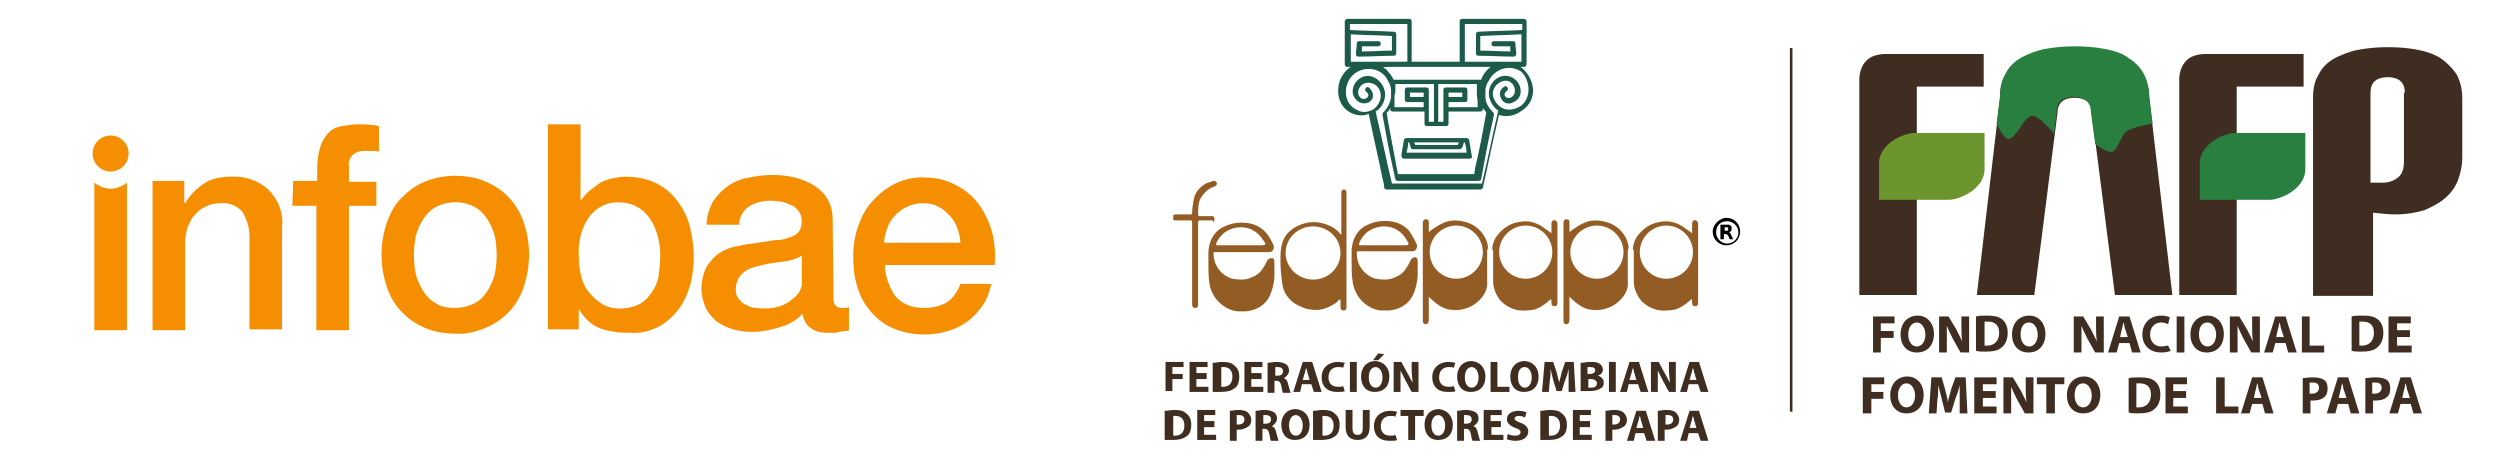 <?xml version="1.0" encoding="utf-8"?>
<!-- Generator: Adobe Illustrator 27.0.0, SVG Export Plug-In . SVG Version: 6.00 Build 0)  -->
<svg version="1.1" id="Layer_1" xmlns="http://www.w3.org/2000/svg" xmlns:xlink="http://www.w3.org/1999/xlink" x="0px" y="0px"
	 viewBox="0 0 291.5 53.6" style="enable-background:new 0 0 291.5 53.6;" xml:space="preserve">
<style type="text/css">
	.st0{fill:#F68E01;}
	.st1{fill:#3E2D20;}
	.st2{fill:#297F40;}
	.st3{fill:#6D952E;}
	.st4{fill:#221E20;}
	.st5{fill:#935C24;}
	.st6{fill:#1C5A4A;}
	.st7{fill:#3F2D20;}
</style>
<g id="logo_infobae_naranja" transform="translate(-4.9 -1.8)">
	<path id="Path_2" class="st0" d="M17.8,23.8c-0.7,0-1.4-0.3-1.9-0.7v17.2h3.8V23.1C19.2,23.5,18.5,23.8,17.8,23.8z"/>
	<ellipse id="Ellipse_4" class="st0" cx="17.8" cy="19.7" rx="2.1" ry="2.1"/>
	<g id="Group_3" transform="translate(11.987 1.8)">
		<path id="Path_3" class="st0" d="M10.8,21.1h3.6v2.5l0.1,0.1c0.5-0.9,1.3-1.7,2.2-2.3c0.9-0.6,2-0.8,3.1-0.8
			c1.6-0.1,3.2,0.4,4.4,1.5c1.2,1.2,1.8,2.8,1.6,4.4v11.9h-3.8V27.6c0-1.1-0.3-2.1-0.9-3c-0.7-0.7-1.6-1-2.5-0.9
			c-0.6,0-1.2,0.1-1.7,0.4c-0.5,0.2-0.9,0.5-1.3,1c-0.4,0.4-0.6,0.9-0.8,1.4c-0.2,0.6-0.3,1.2-0.3,1.8v10.2h-3.8V21.1z"/>
		<path id="Path_4" class="st0" d="M27.1,21.1h2.8v-1.4c0-0.9,0.1-1.8,0.4-2.7c0.2-0.6,0.6-1.2,1-1.6c0.4-0.4,0.9-0.6,1.5-0.7
			c0.6-0.1,1.2-0.2,1.7-0.2c0.9,0,1.8,0,2.6,0.2v3c-0.3-0.1-0.5-0.1-0.8-0.1c-0.2,0-0.5,0-0.9,0c-0.5,0-0.9,0.1-1.3,0.4
			c-0.4,0.4-0.6,0.9-0.5,1.4v1.8h3.2V24h-3.2v14.5h-3.8V24h-2.8L27.1,21.1z"/>
		<path id="Path_5" class="st0" d="M46,38.9c-1.2,0-2.5-0.2-3.6-0.7c-2.1-0.9-3.7-2.6-4.4-4.8c-0.4-1.2-0.6-2.4-0.6-3.7
			c0-1.2,0.2-2.5,0.6-3.7c0.4-1.1,0.9-2.1,1.7-2.9c0.8-0.8,1.7-1.5,2.7-1.9c1.2-0.5,2.4-0.7,3.6-0.7c1.2,0,2.5,0.2,3.6,0.7
			c2.1,0.9,3.7,2.6,4.4,4.8c0.4,1.2,0.6,2.4,0.6,3.7c0,1.2-0.2,2.5-0.6,3.7c-0.7,2.2-2.3,3.9-4.4,4.8C48.4,38.7,47.2,39,46,38.9z
			 M46,35.9c0.8,0,1.5-0.2,2.2-0.5c0.6-0.3,1.1-0.8,1.5-1.4c0.4-0.6,0.7-1.3,0.9-2c0.3-1.5,0.3-3,0-4.5c-0.2-0.7-0.5-1.4-0.9-2
			c-0.4-0.6-0.9-1.1-1.5-1.4c-1.4-0.7-3-0.7-4.4,0c-0.6,0.3-1.1,0.8-1.5,1.4c-0.4,0.6-0.7,1.3-0.9,2c-0.3,1.5-0.3,3,0,4.5
			c0.2,0.7,0.5,1.4,0.9,2c0.4,0.6,0.9,1.1,1.5,1.4C44.4,35.8,45.2,35.9,46,35.9z"/>
		<path id="Path_6" class="st0" d="M56.8,14.5h3.8v8.8h0.1c0.3-0.4,0.6-0.8,1-1.1c0.4-0.3,0.8-0.6,1.2-0.9c0.4-0.2,0.9-0.4,1.4-0.5
			c0.5-0.1,1-0.2,1.5-0.2c1.2,0,2.4,0.2,3.5,0.7c1,0.5,1.8,1.1,2.5,2c0.7,0.9,1.2,1.9,1.5,2.9c0.3,1.2,0.5,2.4,0.5,3.6
			c0,1.1-0.1,2.3-0.4,3.4c-0.3,1-0.7,2-1.4,2.9c-0.6,0.8-1.4,1.5-2.3,2c-1,0.5-2.1,0.8-3.3,0.7c-0.6,0-1.2,0-1.8-0.1
			c-0.6-0.1-1.1-0.2-1.7-0.4c-0.5-0.2-1-0.5-1.4-0.9C61,37,60.7,36.5,60.4,36h0v2.4h-3.6L56.8,14.5z M69.9,29.8
			c0-0.8-0.1-1.5-0.3-2.3c-0.2-0.7-0.5-1.4-0.9-2c-0.8-1.2-2.1-1.9-3.5-1.9c-1.4-0.1-2.7,0.5-3.6,1.7c-0.9,1.3-1.3,2.9-1.2,4.5
			c0,0.8,0.1,1.7,0.3,2.5c0.2,0.7,0.5,1.4,1,1.9c0.4,0.5,0.9,0.9,1.5,1.3c1.3,0.7,2.9,0.6,4.2,0c0.6-0.3,1.1-0.8,1.5-1.4
			c0.4-0.6,0.7-1.2,0.8-1.9C69.8,31.4,69.9,30.6,69.9,29.8z"/>
		<path id="Path_7" class="st0" d="M90.1,34.6c0,0.3,0,0.7,0.2,1c0.2,0.2,0.4,0.3,0.7,0.3h0.4c0.2,0,0.4,0,0.5-0.1v2.7
			c-0.2,0.1-0.3,0.1-0.5,0.1l-0.7,0.1c-0.2,0.1-0.4,0.1-0.7,0.1c-0.2,0-0.4,0-0.6,0c-0.7,0-1.3-0.1-1.9-0.5c-0.6-0.4-0.9-1-1-1.7
			c-0.8,0.8-1.7,1.3-2.8,1.6c-1,0.3-2.1,0.5-3.1,0.5c-0.8,0-1.5-0.1-2.2-0.3c-0.7-0.2-1.3-0.5-1.9-0.9c-0.5-0.4-1-1-1.3-1.6
			c-0.3-0.7-0.5-1.5-0.5-2.2c0-0.9,0.2-1.8,0.6-2.6c0.4-0.6,0.9-1.2,1.5-1.6c0.6-0.4,1.4-0.7,2.1-0.8c0.8-0.2,1.6-0.3,2.4-0.4
			c0.7-0.1,1.3-0.2,2-0.3c0.6,0,1.1-0.1,1.6-0.3c0.4-0.1,0.8-0.3,1.1-0.6c0.3-0.4,0.4-0.8,0.4-1.3c0-0.4-0.1-0.9-0.4-1.2
			c-0.2-0.3-0.5-0.6-0.9-0.7c-0.4-0.2-0.7-0.3-1.1-0.4c-0.4,0-0.8-0.1-1.2-0.1c-0.9,0-1.8,0.2-2.6,0.7c-0.7,0.5-1.1,1.3-1.1,2.1
			h-3.8c0-1,0.3-1.9,0.8-2.8c0.5-0.7,1.1-1.3,1.8-1.8c0.8-0.5,1.6-0.8,2.4-0.9c0.9-0.2,1.8-0.3,2.8-0.3c0.8,0,1.7,0.1,2.5,0.3
			c0.8,0.2,1.5,0.5,2.2,0.9c0.6,0.4,1.2,0.9,1.6,1.6c0.4,0.7,0.6,1.5,0.6,2.3L90.1,34.6L90.1,34.6z M86.4,29.8
			c-0.6,0.4-1.4,0.6-2.1,0.7c-0.8,0.1-1.7,0.2-2.5,0.4c-0.4,0.1-0.8,0.2-1.1,0.3c-0.4,0.1-0.7,0.3-1,0.5c-0.3,0.2-0.5,0.5-0.7,0.8
			c-0.2,0.4-0.3,0.8-0.3,1.3c0,0.4,0.1,0.8,0.4,1.1c0.2,0.3,0.5,0.5,0.9,0.7c0.4,0.2,0.7,0.3,1.1,0.3c0.8,0.1,1.6,0.1,2.4-0.1
			c0.5-0.1,0.9-0.3,1.4-0.6c0.4-0.3,0.8-0.6,1.1-1c0.3-0.4,0.5-1,0.4-1.5L86.4,29.8L86.4,29.8z"/>
		<path id="Path_8" class="st0" d="M96.1,30.8c0,0.7,0.1,1.3,0.3,1.9c0.2,0.6,0.5,1.2,0.8,1.7c0.4,0.5,0.9,0.9,1.4,1.1
			c0.6,0.3,1.3,0.4,2.1,0.4c0.9,0,1.9-0.2,2.7-0.7c0.7-0.5,1.2-1.3,1.5-2.1h3.6c-0.2,0.9-0.5,1.8-1,2.5c-0.5,0.7-1.1,1.4-1.8,1.9
			c-0.7,0.5-1.5,0.9-2.3,1.1c-0.9,0.3-1.8,0.4-2.7,0.4c-1.2,0-2.4-0.2-3.6-0.7c-1-0.4-1.9-1.1-2.6-1.9c-0.7-0.8-1.3-1.8-1.6-2.9
			c-0.4-1.2-0.5-2.4-0.5-3.7c0-1.2,0.2-2.4,0.6-3.5c0.4-1.1,0.9-2.1,1.7-2.9c0.7-0.8,1.6-1.5,2.6-2c1.1-0.5,2.3-0.8,3.5-0.7
			c1.3,0,2.5,0.3,3.6,0.9c1,0.5,2,1.3,2.7,2.3c0.7,1,1.2,2.1,1.5,3.2c0.3,1.2,0.4,2.5,0.3,3.8H96.1L96.1,30.8z M104.9,28.3
			c0-0.6-0.2-1.2-0.4-1.8c-0.2-0.5-0.5-1-0.9-1.4c-0.4-0.4-0.8-0.8-1.3-1c-0.5-0.3-1.1-0.4-1.8-0.4c-0.6,0-1.2,0.1-1.8,0.4
			c-0.5,0.2-1,0.6-1.4,1c-0.4,0.4-0.7,0.9-0.9,1.4c-0.2,0.6-0.4,1.2-0.4,1.8L104.9,28.3L104.9,28.3z"/>
	</g>
</g>
<g>
	<g>
		<g>
			<path class="st1" d="M246.6,34.4l-2.7-21.2c0-1.2-0.7-1.8-2-1.8c-1.3,0-2,0.6-2,1.8l-2.7,21.2h-6.7l2.7-23c0-1.1,0.2-2,0.7-2.8
				c0.4-0.8,1.1-1.4,1.8-1.8c0.8-0.4,1.7-0.8,2.8-1c1.1-0.2,2.2-0.3,3.5-0.3c1.2,0,2.3,0.1,3.4,0.3c1.1,0.2,2,0.5,2.7,1
				c0.8,0.5,1.4,1.1,1.8,1.8c0.4,0.7,0.7,1.7,0.7,2.8l2.7,23H246.6z"/>
			<path class="st2" d="M246.3,17.7c-0.5,0.2-2-0.9-2-0.9l-0.5-3.7c0-1.2-0.7-1.8-2-1.8c-1.3,0-2,0.6-2,1.8l-0.3,2.5
				c0,0-1.7-2.1-2.5-2.1c-1,0-1.8,2.6-2.8,2.7c-0.6,0-1.4-1.8-1.4-1.8l0.4-3.1c0-1.1,0.2-2,0.7-2.8c0.4-0.8,1.1-1.4,1.8-1.8
				c0.8-0.4,1.7-0.8,2.8-1c1.1-0.2,2.2-0.3,3.5-0.3c1.2,0,2.3,0.1,3.4,0.3c1.1,0.2,2,0.5,2.7,1c0.8,0.5,1.4,1.1,1.8,1.8
				c0.4,0.7,0.7,1.7,0.7,2.8l0.4,3.1c0,0-2.3,0.4-3,0.9C247.3,15.7,247,17.4,246.3,17.7"/>
			<path class="st1" d="M254.1,34.4V9.4c0,0-0.1-1.4,0.8-2.3c0.8-0.9,2.4-0.8,2.4-0.8h11.3v3.8h-7.8v7.4h7.5v3.7h-7.5v13.2H254.1z"
				/>
			<path class="st1" d="M216.8,34.4V9.4c0,0-0.1-1.4,0.8-2.3c0.8-0.9,2.4-0.8,2.4-0.8h11.3v3.8h-7.8v7.4h7.5v3.7h-7.5v13.2H216.8z"
				/>
			<path class="st1" d="M269.7,34.4v-23c0-1.1,0.2-2,0.7-2.8c0.4-0.8,1.1-1.4,1.8-1.8c0.8-0.4,1.7-0.8,2.8-1
				c1.1-0.2,2.2-0.3,3.5-0.3c1.2,0,2.3,0.1,3.4,0.3c1,0.2,1.9,0.5,2.7,1c0.7,0.5,1.3,1.1,1.8,1.8c0.4,0.7,0.7,1.7,0.7,2.8v7
				c0,0.9-0.2,1.8-0.5,2.6c-0.3,0.8-0.8,1.5-1.5,2.1c-0.7,0.6-1.5,1-2.4,1.4c-1,0.3-2.1,0.5-3.4,0.5c-0.8,0-1.7-0.1-2.6-0.2v9.7
				H269.7z M280.4,10.8c0-1.2-0.7-1.8-2-1.8c-1.3,0-2,0.6-2,1.8v10.5h1.4c0.7,0,1.3-0.2,1.8-0.6c0.5-0.4,0.7-1,0.7-1.9V10.8z"/>
			<path class="st2" d="M260.7,15.5c0.5,0,1.8,0,1.8,0h6.3v3c0,0,0,0.8,0,1.1c0.1,2.4-2.9,3.7-4.2,3.7c-0.9,0-2.1,0-2.1,0h-6v-3.5
				c0,0,0-0.9,0-1.1C256.9,16.5,259.5,15.5,260.7,15.5"/>
			<path class="st3" d="M223.3,15.5c0.5,0,1.8,0,1.8,0h6.3v3c0,0,0,0.8,0,1.1c0.1,2.4-2.9,3.7-4.2,3.7c-0.9,0-2.1,0-2.1,0h-6v-3.5
				c0,0,0-0.9,0-1.1C219.5,16.5,222.1,15.5,223.3,15.5"/>
			<polygon class="st1" points="218.4,36.9 220.9,36.9 220.9,37.7 219.3,37.7 219.3,38.6 220.8,38.6 220.8,39.4 219.3,39.4 
				219.3,41.1 218.4,41.1 			"/>
			<path class="st1" d="M225.5,38.9c0,1.4-0.8,2.2-2,2.2c-1.2,0-1.9-0.9-1.9-2.1c0-1.3,0.8-2.2,2-2.2
				C224.8,36.8,225.5,37.8,225.5,38.9 M222.5,39c0,0.8,0.4,1.4,1,1.4c0.6,0,1-0.6,1-1.4c0-0.7-0.4-1.4-1-1.4
				C222.9,37.6,222.5,38.2,222.5,39"/>
			<path class="st1" d="M226.1,41.1v-4.2h1.1l0.9,1.5c0.2,0.4,0.5,1,0.7,1.4h0c-0.1-0.6-0.1-1.1-0.1-1.7v-1.2h0.9v4.2h-1l-0.9-1.6
				c-0.2-0.4-0.5-1-0.7-1.5l0,0c0,0.6,0,1.1,0,1.8v1.3H226.1z"/>
			<path class="st1" d="M230.4,36.9c0.3-0.1,0.8-0.1,1.3-0.1c0.8,0,1.3,0.1,1.7,0.4c0.4,0.3,0.7,0.8,0.7,1.6c0,0.8-0.3,1.4-0.7,1.7
				c-0.4,0.4-1.1,0.5-1.9,0.5c-0.5,0-0.8,0-1.1-0.1V36.9z M231.4,40.3c0.1,0,0.2,0,0.3,0c0.8,0,1.4-0.5,1.4-1.5
				c0-0.9-0.5-1.3-1.3-1.3c-0.2,0-0.3,0-0.4,0V40.3z"/>
			<path class="st1" d="M238.5,38.9c0,1.4-0.8,2.2-2,2.2c-1.2,0-1.9-0.9-1.9-2.1c0-1.3,0.8-2.2,2-2.2
				C237.8,36.8,238.5,37.8,238.5,38.9 M235.6,39c0,0.8,0.4,1.4,1,1.4c0.6,0,1-0.6,1-1.4c0-0.7-0.4-1.4-1-1.4
				C235.9,37.6,235.6,38.2,235.6,39"/>
			<path class="st1" d="M241.8,41.1v-4.2h1.1l0.9,1.5c0.2,0.4,0.5,1,0.7,1.4h0c-0.1-0.6-0.1-1.1-0.1-1.7v-1.2h0.9v4.2h-1l-0.9-1.6
				c-0.2-0.4-0.5-1-0.7-1.5l0,0c0,0.6,0,1.1,0,1.8v1.3H241.8z"/>
			<path class="st1" d="M247.1,40l-0.3,1.1h-1l1.3-4.2h1.2l1.3,4.2h-1l-0.3-1.1H247.1z M248.1,39.3l-0.3-0.9
				c-0.1-0.2-0.1-0.6-0.2-0.8h0c-0.1,0.2-0.1,0.6-0.2,0.8l-0.2,0.9H248.1z"/>
			<path class="st1" d="M253.1,40.9c-0.2,0.1-0.6,0.2-1.1,0.2c-1.4,0-2.2-0.9-2.2-2.1c0-1.4,1-2.2,2.2-2.2c0.5,0,0.8,0.1,1,0.2
				l-0.2,0.8c-0.2-0.1-0.5-0.2-0.8-0.2c-0.7,0-1.3,0.5-1.3,1.4c0,0.8,0.5,1.4,1.3,1.4c0.3,0,0.6-0.1,0.8-0.1L253.1,40.9z"/>
			<rect x="253.8" y="36.9" class="st1" width="0.9" height="4.2"/>
			<path class="st1" d="M259.3,38.9c0,1.4-0.8,2.2-2,2.2c-1.2,0-1.9-0.9-1.9-2.1c0-1.3,0.8-2.2,2-2.2
				C258.6,36.8,259.3,37.8,259.3,38.9 M256.4,39c0,0.8,0.4,1.4,1,1.4c0.6,0,1-0.6,1-1.4c0-0.7-0.4-1.4-1-1.4
				C256.7,37.6,256.4,38.2,256.4,39"/>
			<path class="st1" d="M260,41.1v-4.2h1.1l0.9,1.5c0.2,0.4,0.5,1,0.7,1.4h0c-0.1-0.6-0.1-1.1-0.1-1.7v-1.2h0.9v4.2h-1l-0.9-1.6
				c-0.2-0.4-0.5-1-0.7-1.5l0,0c0,0.6,0,1.1,0,1.8v1.3H260z"/>
			<path class="st1" d="M265.3,40l-0.3,1.1h-1l1.3-4.2h1.2l1.3,4.2h-1l-0.3-1.1H265.3z M266.3,39.3l-0.3-0.9
				c-0.1-0.2-0.1-0.6-0.2-0.8h0c-0.1,0.2-0.1,0.6-0.2,0.8l-0.2,0.9H266.3z"/>
			<polygon class="st1" points="268.4,36.9 269.3,36.9 269.3,40.3 271,40.3 271,41.1 268.4,41.1 			"/>
			<path class="st1" d="M274.2,36.9c0.3-0.1,0.8-0.1,1.3-0.1c0.8,0,1.3,0.1,1.7,0.4c0.4,0.3,0.7,0.8,0.7,1.6c0,0.8-0.3,1.4-0.7,1.7
				c-0.4,0.4-1.1,0.5-1.9,0.5c-0.5,0-0.8,0-1.1-0.1V36.9z M275.1,40.3c0.1,0,0.2,0,0.3,0c0.8,0,1.4-0.5,1.4-1.5
				c0-0.9-0.5-1.3-1.3-1.3c-0.2,0-0.3,0-0.4,0V40.3z"/>
			<polygon class="st1" points="281,39.3 279.5,39.3 279.5,40.3 281.2,40.3 281.2,41.1 278.5,41.1 278.5,36.9 281.1,36.9 
				281.1,37.7 279.5,37.7 279.5,38.5 281,38.5 			"/>
			<polygon class="st1" points="217.2,44 219.7,44 219.7,44.8 218.2,44.8 218.2,45.7 219.6,45.7 219.6,46.5 218.2,46.5 218.2,48.2 
				217.2,48.2 			"/>
			<path class="st1" d="M224.3,46c0,1.4-0.8,2.2-2,2.2c-1.2,0-1.9-0.9-1.9-2.1c0-1.3,0.8-2.2,2-2.2C223.6,43.9,224.3,44.9,224.3,46
				 M221.3,46.1c0,0.8,0.4,1.4,1,1.4c0.6,0,1-0.6,1-1.4c0-0.7-0.4-1.4-1-1.4C221.7,44.7,221.3,45.3,221.3,46.1"/>
			<path class="st1" d="M228.5,46.6c0-0.5,0-1.1,0-1.7h0c-0.1,0.5-0.3,1.1-0.5,1.6l-0.5,1.6h-0.7l-0.4-1.6c-0.1-0.5-0.3-1.1-0.4-1.6
				h0c0,0.6,0,1.2-0.1,1.7l-0.1,1.6h-0.9l0.3-4.2h1.2l0.4,1.4c0.1,0.5,0.3,1,0.3,1.5h0c0.1-0.5,0.3-1,0.4-1.5L228,44h1.2l0.2,4.2
				h-0.9L228.5,46.6z"/>
			<polygon class="st1" points="232.7,46.4 231.2,46.4 231.2,47.4 232.8,47.4 232.8,48.2 230.2,48.2 230.2,44 232.8,44 232.8,44.8 
				231.2,44.8 231.2,45.6 232.7,45.6 			"/>
			<path class="st1" d="M233.6,48.2V44h1.1l0.9,1.5c0.2,0.4,0.5,1,0.7,1.4h0c-0.1-0.6-0.1-1.1-0.1-1.7V44h0.9v4.2h-1l-0.9-1.6
				c-0.2-0.4-0.5-1-0.7-1.5l0,0c0,0.6,0,1.1,0,1.8v1.3H233.6z"/>
			<polygon class="st1" points="238.6,44.8 237.5,44.8 237.5,44 240.7,44 240.7,44.8 239.6,44.8 239.6,48.2 238.6,48.2 			"/>
			<path class="st1" d="M244.9,46c0,1.4-0.8,2.2-2,2.2c-1.2,0-1.9-0.9-1.9-2.1c0-1.3,0.8-2.2,2-2.2C244.2,43.9,244.9,44.9,244.9,46
				 M241.9,46.1c0,0.8,0.4,1.4,1,1.4c0.6,0,1-0.6,1-1.4c0-0.7-0.4-1.4-1-1.4C242.2,44.7,241.9,45.3,241.9,46.1"/>
			<path class="st1" d="M248.2,44.1c0.3-0.1,0.8-0.1,1.3-0.1c0.8,0,1.3,0.1,1.7,0.4c0.4,0.3,0.7,0.8,0.7,1.6c0,0.8-0.3,1.4-0.7,1.7
				c-0.4,0.4-1.1,0.5-1.9,0.5c-0.5,0-0.8,0-1.1-0.1V44.1z M249.1,47.5c0.1,0,0.2,0,0.3,0c0.8,0,1.4-0.5,1.4-1.5
				c0-0.9-0.5-1.3-1.3-1.3c-0.2,0-0.3,0-0.4,0V47.5z"/>
			<polygon class="st1" points="254.9,46.4 253.4,46.4 253.4,47.4 255.1,47.4 255.1,48.2 252.5,48.2 252.5,44 255,44 255,44.8 
				253.4,44.8 253.4,45.6 254.9,45.6 			"/>
			<polygon class="st1" points="258.4,44 259.4,44 259.4,47.4 261,47.4 261,48.2 258.4,48.2 			"/>
			<path class="st1" d="M262.6,47.1l-0.3,1.1h-1l1.3-4.2h1.2l1.3,4.2h-1l-0.3-1.1H262.6z M263.7,46.4l-0.3-0.9
				c-0.1-0.2-0.1-0.6-0.2-0.8h0c-0.1,0.2-0.1,0.6-0.2,0.8l-0.2,0.9H263.7z"/>
			<path class="st1" d="M268.4,44.1c0.3,0,0.7-0.1,1.3-0.1c0.6,0,1,0.1,1.3,0.3c0.3,0.2,0.4,0.6,0.4,1c0,0.4-0.1,0.8-0.4,1
				c-0.3,0.3-0.8,0.4-1.3,0.4c-0.1,0-0.2,0-0.3,0v1.5h-0.9V44.1z M269.3,45.9c0.1,0,0.2,0,0.3,0c0.5,0,0.8-0.3,0.8-0.7
				c0-0.4-0.3-0.6-0.7-0.6c-0.2,0-0.3,0-0.4,0V45.9z"/>
			<path class="st1" d="M272.6,47.1l-0.3,1.1h-1l1.3-4.2h1.2l1.3,4.2h-1l-0.3-1.1H272.6z M273.6,46.4l-0.3-0.9
				c-0.1-0.2-0.1-0.6-0.2-0.8h0c-0.1,0.2-0.1,0.6-0.2,0.8l-0.2,0.9H273.6z"/>
			<path class="st1" d="M275.7,44.1c0.3,0,0.7-0.1,1.3-0.1c0.6,0,1,0.1,1.3,0.3c0.3,0.2,0.4,0.6,0.4,1c0,0.4-0.1,0.8-0.4,1
				c-0.3,0.3-0.8,0.4-1.3,0.4c-0.1,0-0.2,0-0.3,0v1.5h-0.9V44.1z M276.6,45.9c0.1,0,0.2,0,0.3,0c0.5,0,0.8-0.3,0.8-0.7
				c0-0.4-0.3-0.6-0.7-0.6c-0.2,0-0.3,0-0.4,0V45.9z"/>
			<path class="st1" d="M279.9,47.1l-0.3,1.1h-1l1.3-4.2h1.2l1.3,4.2h-1l-0.3-1.1H279.9z M281,46.4l-0.3-0.9
				c-0.1-0.2-0.1-0.6-0.2-0.8h0c-0.1,0.2-0.1,0.6-0.2,0.8l-0.2,0.9H281z"/>
		</g>
	</g>
	<g>
		<g>
			<g>
				<g>
					<g>
						<g>
							<polygon class="st4" points="190.2,27.9 190.2,27.9 190.2,27.9 							"/>
							<polygon class="st4" points="192.5,35.6 192.5,35.6 192.5,35.6 							"/>
							<path class="st4" d="M189.3,27.8C189.3,27.8,189.3,27.8,189.3,27.8C189.3,27.8,189.3,27.8,189.3,27.8
								C189.3,27.8,189.3,27.8,189.3,27.8C189.3,27.8,189.3,27.8,189.3,27.8"/>
							<path class="st4" d="M197.8,27.9L197.8,27.9L197.8,27.9z"/>
							<g>
								<path class="st5" d="M190.5,29.3c0,0.6,0,2.7,0,3.5c0,0.9,0.4,1.7,0.9,2.3c0.5,0.5,1,0.8,1.7,1c0.7,0.2,1.6,0.1,2.2,0
									c1-0.3,1.9-1.2,1.9-1.2s0.1-0.1,0.1,0.3c0,0.3,0,0.5,0.4,0.5c0.3,0,0.3-0.3,0.3-0.5c0-0.5,0-7.9,0-9.1
									c0-0.3-0.3-0.5-0.5-0.4c-0.1,0-0.2,0.2-0.2,0.3c0,0.1,0,1.2,0,1.2c-0.2-0.2-0.9-0.6-1.1-0.8c-1-0.6-1.8-0.7-2.8-0.5
									c-1.1,0.2-2,0.9-2.6,1.8c-0.2,0.3-0.4,0.9-0.4,1.3 M194.3,26.3c1.7,0,3.1,1.4,3.1,3.1c0,1.7-1.4,3.1-3.1,3.1
									c-1.7,0-3.1-1.4-3.1-3.1C191.2,27.7,192.6,26.3,194.3,26.3z"/>
								<path class="st5" d="M189.9,28.9c0-0.4-0.2-1-0.4-1.3c-0.5-0.9-1.4-1.6-2.6-1.8c-1-0.2-1.8-0.1-2.8,0.5
									c-0.3,0.2-1,0.6-1.1,0.8c0,0,0-1.1,0-1.2c0-0.2-0.1-0.3-0.2-0.3c-0.2-0.1-0.5,0-0.5,0.4c0,1.3,0,9.7,0,9.7s0,1.1,0,1.6
									c0,0.2,0,0.5,0.3,0.5c0.3,0,0.4-0.2,0.4-0.5c0-0.4,0-2.7,0-2.7s1,1.1,2,1.4c0.6,0.2,1.6,0.2,2.2,0c0.7-0.2,1.2-0.5,1.7-1
									c0.6-0.6,1-1.3,0.9-2.3c0-0.8,0-2.8,0-3.5 M189.3,29.4c0,1.7-1.4,3.1-3.1,3.1c-1.7,0-3.1-1.4-3.1-3.1c0-1.7,1.4-3.1,3.1-3.1
									C187.9,26.3,189.3,27.7,189.3,29.4z"/>
								<path class="st5" d="M174.1,29.3c0,0.6,0,2.7,0,3.5c0,0.9,0.4,1.7,0.9,2.3c0.5,0.5,1,0.8,1.7,1c0.7,0.2,1.6,0.1,2.2,0
									c1-0.3,1.9-1.2,1.9-1.2s0.1-0.1,0.1,0.3c0,0.3,0,0.5,0.4,0.5c0.3,0,0.3-0.3,0.3-0.5c0-0.5,0-7.9,0-9.1
									c0-0.3-0.3-0.5-0.5-0.4c-0.1,0-0.2,0.2-0.2,0.3c0,0.1,0,1.2,0,1.2c-0.2-0.2-0.9-0.6-1.1-0.8c-1-0.6-1.8-0.7-2.8-0.5
									c-1.1,0.2-2,0.9-2.6,1.8c-0.2,0.3-0.4,0.9-0.4,1.3 M177.9,26.3c1.7,0,3.1,1.4,3.1,3.1c0,1.7-1.4,3.1-3.1,3.1
									c-1.7,0-3.1-1.4-3.1-3.1C174.8,27.7,176.2,26.3,177.9,26.3z"/>
								<path class="st5" d="M165,30c-0.2,0-0.4,0.1-0.5,0.3c-0.1,0.2-0.2,0.4-0.3,0.6c-0.5,0.8-0.7,1.1-1.7,1.5
									c-0.7,0.3-1.5,0.2-2.1,0.1c-0.8-0.2-2.2-1.1-2.2-3c0-0.1,0-0.2,0.1-0.2c0.6,0,3.7,0,4.7,0c0.5,0,1.1,0,1.7,0
									c0.4,0,0.6-0.4,0.5-0.8c-0.1-0.2-0.5-1.1-1-1.7c-0.6-0.6-1.3-0.9-2.1-1c-0.9-0.1-1.8,0-2.6,0.4c-1.2,0.5-1.8,1.6-1.9,2.9
									c0,0.5,0,0.9,0,1.4c0,0.7,0,1.5,0.1,2.2c0.1,0.9,0.5,1.8,1.1,2.4c0.3,0.3,1.1,1,2.2,1.1c0.5,0,0.5,0,1,0
									c0.9-0.1,1.6-0.4,2.2-1c1-1,1.1-3,1.1-3.1c0-0.6,0-1.1,0-1.7C165.3,30.2,165.2,30,165,30 M158.5,28.3c0.2-0.5,0.6-1,1-1.3
									c0.6-0.4,1.2-0.6,1.9-0.6c0.8,0,1.6,0.3,2.2,1c0.2,0.2,0.3,0.4,0.6,0.9c0.1,0.1,0,0.3-0.2,0.3c-1.6,0-5.4,0-5.5,0
									C158.5,28.5,158.4,28.5,158.5,28.3"/>
								<path class="st5" d="M141.6,25.6c0-0.2,0-0.4-0.3-0.4c-0.4,0-0.8,0-1.3,0c-0.2,0-0.3,0-0.3-0.2c0-0.7,0-1.3,0.3-1.9
									c0.3-0.5,0.7-0.9,1.2-1.2c0.1,0,0.2-0.1,0.3-0.1c0.2-0.1,0.4-0.2,0.4-0.4c-0.1-0.3-0.2-0.3-0.5-0.3
									c-0.2,0.1-0.4,0.2-0.6,0.2c-0.8,0.4-1.4,1-1.6,1.9c-0.1,0.6-0.2,1.1-0.2,1.7c0,0.1-0.1,0.1-0.2,0.1c-0.4,0-0.9,0-0.9,0
									s-0.4,0-0.7,0c-0.2,0-0.4,0-0.4,0.2c0,0,0,0.4,0,0.4c0,0.1,0.3,0.1,0.3,0.1c0.6,0,1.1,0,1.7,0c0.1,0,0.2,0,0.2,0.2
									c0,0.1,0,9.6,0,9.6s0,0.3,0.2,0.4c0.1,0,0.2,0,0.3,0c0.2-0.1,0.2-0.3,0.2-0.4c0,0,0-5.6,0-5.6v-4c0,0,0-0.2,0.2-0.2
									c0.5,0,1,0,1.5,0C141.5,26,141.6,25.9,141.6,25.6"/>
								<path class="st5" d="M148.3,30.1c-0.2,0-0.4,0.1-0.5,0.2c-0.1,0.2-0.2,0.4-0.3,0.6c-0.5,0.8-0.7,1.1-1.7,1.5
									c-0.7,0.3-1.5,0.2-2.1,0.1c-0.8-0.2-2.2-1.1-2.2-3c0-0.1,0-0.1,0.1-0.1c0.6,0,3.7,0,4.7,0c0.5,0,1.1,0,1.7,0
									c0.4,0,0.6-0.4,0.5-0.8c-0.1-0.2-0.5-1.1-1-1.6c-0.6-0.6-1.3-0.9-2.1-1c-0.9-0.1-1.8,0-2.6,0.4c-1.2,0.5-1.8,1.6-1.9,2.9
									c0,0.5,0,0.9,0,1.4c0,0.7,0,1.5,0.1,2.2c0.1,0.9,0.5,1.7,1.1,2.3c0.3,0.3,1.1,1,2.2,1.1c0.5,0,0.5,0,1,0
									c0.9-0.1,1.6-0.4,2.2-1c1-1,1.1-3,1.1-3c0-0.6,0-1.1,0-1.7C148.6,30.2,148.5,30.1,148.3,30.1 M141.8,28.4
									c0.2-0.5,0.6-1,1-1.3c0.6-0.4,1.2-0.6,1.9-0.6c0.8,0,1.6,0.3,2.2,1c0.2,0.2,0.3,0.4,0.6,0.8c0.1,0.1,0,0.3-0.2,0.3
									c-1.6,0-5.4,0-5.5,0C141.9,28.6,141.8,28.6,141.8,28.4"/>
								<path class="st5" d="M156.7,22.1c-0.3,0-0.3,0.3-0.3,0.3v5c0,0,0,0,0,0c0,0-0.1-0.1-0.1-0.1c-0.3-0.4-0.7-0.7-1.1-0.9
									c-1.2-0.6-2.5-0.7-3.8-0.1c-1.1,0.5-1.8,1.3-2,2.5c-0.1,0.5-0.1,1.1-0.1,1.7c0,0.8,0.1,1.7,0.2,2.5c0.1,0.8,0.4,1.4,0.9,1.9
									c0.4,0.5,1.3,0.9,1.9,1.1c0.5,0.1,1.1,0.2,1.6,0.1c0.7-0.1,1.3-0.4,1.9-0.8c0.1-0.1,0.2-0.2,0.3-0.3c0.1-0.1,0.2-0.1,0.2,0
									c0,0.1,0,0.8,0,0.8s0,0.4,0.3,0.4c0.2,0,0.4,0,0.4-0.4c0-1.4,0-10.6,0-10.6l0-2.7C157,22.4,157,22.1,156.7,22.1L156.7,22.1z
									 M156.3,29.5c0,1.7-1.4,3.1-3.2,3.1c-1.7,0-3.2-1.4-3.2-3.1c0-1.7,1.4-3.1,3.2-3.1C154.9,26.4,156.3,27.8,156.3,29.5z"/>
								<path class="st5" d="M173.5,28.9c0-0.4-0.2-1-0.4-1.3c-0.5-0.9-1.4-1.6-2.6-1.8c-1-0.2-1.8-0.1-2.8,0.5
									c-0.3,0.2-1,0.6-1.1,0.8c0,0,0-1.1,0-1.2c0-0.2-0.1-0.3-0.2-0.3c-0.2-0.1-0.5,0-0.5,0.4c0,1.3,0,9.7,0,9.7s0,1.1,0,1.6
									c0,0.2,0,0.5,0.3,0.5c0.3,0,0.4-0.2,0.4-0.5c0-0.4,0-2.7,0-2.7s1,1.1,2,1.4c0.6,0.2,1.6,0.2,2.2,0c0.7-0.2,1.2-0.5,1.7-1
									c0.6-0.6,1-1.3,0.9-2.3c0-0.8,0-2.8,0-3.5 M172.9,29.4c0,1.7-1.4,3.1-3.1,3.1c-1.7,0-3.1-1.4-3.1-3.1c0-1.7,1.4-3.1,3.1-3.1
									C171.5,26.3,172.9,27.7,172.9,29.4z"/>
							</g>
						</g>
					</g>
				</g>
				<g>
					<path class="st6" d="M178.7,10c-0.2-0.9-0.7-1.7-1.4-2.2c0.1,0,0.3,0,0.4,0c0.1,0,0.2,0,0.2-0.1c0,0,0.1-0.1,0.1-0.2
						c0-1.7,0-3.3,0-5c0-0.1,0-0.1-0.1-0.2c0,0,0,0,0,0c0,0,0,0,0,0c0,0-0.1-0.1-0.2-0.1c-2.1,0-4.2,0-6.3,0c-0.3,0-0.6,0-0.9,0
						c-0.2,0-0.3,0.1-0.3,0.3c0,1.6,0,3.1,0,4.7c-1.3,0-2.7,0-4,0c-0.2,0-0.3,0-0.5,0c-0.4,0-0.7,0-1.1,0c0-1.6,0-3.1,0-4.7
						c0-0.2-0.1-0.3-0.3-0.3c-2.1,0-4.2,0-6.3,0c-0.3,0-0.6,0-0.9,0c-0.1,0-0.1,0-0.2,0.1c0,0,0,0,0,0c0,0,0,0,0,0
						c0,0-0.1,0.1-0.1,0.2c0,1.7,0,3.3,0,5c0,0.1,0,0.1,0.1,0.2c0,0.1,0.1,0.1,0.2,0.1c0.1,0,0.3,0,0.4,0c-0.5,0.3-0.9,0.8-1.2,1.4
						c-0.4,1-0.4,2.3,0.3,3.2c0.6,0.8,1.7,1.2,2.6,1c0.1,0,0.2-0.1,0.4-0.1c0.5,2.5,1.1,5,1.6,7.5c0.1,0.4,0.2,0.7,0.2,1.1
						c0,0.1,0.2,0.2,0.3,0.2c0,0,0,0,0,0c3.2,0,6.4,0,9.6,0c0,0,0,0,0,0c0.4,0,0.9,0,1.3,0c0,0,0,0,0,0c0.1,0,0.3-0.1,0.3-0.2
						c0.6-2.6,1.1-5.2,1.7-7.7c0.1-0.3,0.1-0.6,0.2-0.8c0.8,0.3,1.8,0.1,2.5-0.4C178.6,12.2,178.9,11,178.7,10z M176.9,2.8
						c0.2,0,0.4,0,0.6,0c0,0.2,0,0.4,0,0.7c-1.7,0.1-3.4,0.1-5.1,0.2c-0.2,0-0.3,0.1-0.3,0.3c0,0.7,0,1.5,0,2.2
						c0,0.2,0.1,0.3,0.3,0.3c1.4,0,2.7,0.1,4.1,0.1c0.1,0,0.3-0.1,0.3-0.3c0-0.4-0.1-0.8-0.1-1.2c0-0.2-0.1-0.3-0.3-0.3
						c-0.7,0-1.5,0-2.2,0c-0.4,0-0.4,0.6,0,0.6c0.6,0,1.3,0,1.9,0c0,0.2,0,0.4,0,0.6c-1.2,0-2.3-0.1-3.5-0.1c0-0.6,0-1.1,0-1.7
						c1.6-0.1,3.2-0.1,4.8-0.2c0,1.1,0,2.1,0,3.2c-1.4,0-2.9,0-4.3,0c-0.6,0-1.1,0-1.7,0c-0.2,0-0.4,0-0.6,0c0,0,0,0,0,0
						c0-1.5,0-2.9,0-4.4C172.8,2.8,174.8,2.8,176.9,2.8z M163.5,2.8c0.2,0,0.4,0,0.6,0c0,1.5,0,2.9,0,4.4c0,0,0,0,0,0
						c-1.7,0-3.5,0-5.2,0c-0.3,0-0.5,0-0.8,0c-0.2,0-0.4,0-0.6,0c0-1.1,0-2.1,0-3.2c1.6,0.1,3.2,0.1,4.8,0.2c0,0.6,0,1.1,0,1.7
						c-1.2,0-2.3,0.1-3.5,0.1c0-0.2,0-0.4,0-0.6c0.6,0,1.3,0,1.9,0c0.4,0,0.4-0.6,0-0.6c-0.7,0-1.5,0-2.2,0c-0.2,0-0.3,0.1-0.3,0.3
						c0,0.4-0.1,0.8-0.1,1.2c0,0.2,0.1,0.3,0.3,0.3c1.4,0,2.7-0.1,4.1-0.1c0.2,0,0.3-0.1,0.3-0.3c0-0.7,0-1.5,0-2.2
						c0-0.2-0.1-0.3-0.3-0.3c-1.7-0.1-3.4-0.1-5.1-0.2c0-0.2,0-0.4,0-0.7C159.5,2.8,161.5,2.8,163.5,2.8z M161.8,7.8
						c0.6,0,1.1,0,1.7,0c0.2,0,0.4,0,0.6,0c0.1,0,0.2,0,0.3,0c1.4,0,2.9,0,4.3,0c0.2,0,0.3,0,0.5,0c0.5,0,0.9,0,1.4,0
						c0.1,0,0.2,0,0.3,0c1,0,1.9,0,2.9,0c-0.5,0.4-0.9,0.9-1.1,1.5c0,0,0,0,0,0c-1.7,0-3.4,0-5.1,0c0,0,0,0,0,0c0,0,0,0,0,0
						c-1.7,0-3.4,0-5.1,0c0,0,0,0,0,0c-0.2-0.4-0.4-0.7-0.7-1c-0.1-0.2-0.3-0.3-0.5-0.4C161.4,7.8,161.6,7.8,161.8,7.8z M172,19.6
						c0,0.2-0.1,0.5-0.1,0.7c-2.6,0-5.3,0-7.9,0c0,0,0,0-0.1,0c-0.3,0-0.6,0-0.9,0c-0.4-2.1-0.8-4.2-1.2-6.4c0-0.3-0.1-0.5-0.1-0.8
						c0.2-0.1,0.3-0.3,0.4-0.5c0,0,0,0,0,0.1c0,0.2,0.1,0.3,0.3,0.3c1.2,0,2.4,0,3.7,0c0,0.5,0,0.9,0,1.4c0,0.2,0.1,0.3,0.3,0.3
						c0.4,0,0.8,0,1.1,0c0,0,0,0,0,0c0,0,0,0,0,0c0.4,0,0.8,0,1.1,0c0.2,0,0.3-0.1,0.3-0.3c0-0.5,0-0.9,0-1.4c1.2,0,2.4,0,3.7,0
						c0.2,0,0.3-0.1,0.3-0.3c0,0,0,0,0-0.1c0.1,0.2,0.3,0.3,0.4,0.5C172.9,15.4,172.5,17.5,172,19.6z M162.7,10.4c0-0.2,0-0.4,0-0.6
						c1.5,0,3,0,4.5,0c0,1.5,0,2.9,0,4.4c-0.2,0-0.4,0-0.6,0c0-0.5,0-0.9,0-1.4c0-0.8,0-1.5,0-2.3c0-0.2-0.1-0.3-0.3-0.3
						c-0.7,0-1.5,0-2.2,0c-0.2,0-0.3,0.1-0.3,0.3c0,0.4,0,0.7,0,1.1c0,0.2,0.1,0.3,0.3,0.3c0.6,0,1.3,0,1.9,0c0,0.2,0,0.4,0,0.6
						c-1.1,0-2.2,0-3.4,0c0-0.5,0-0.9,0-1.4C162.7,10.9,162.7,10.7,162.7,10.4z M164.4,10.8c0.5,0,1.1,0,1.6,0c0,0.2,0,0.4,0,0.5
						c-0.5,0-1.1,0-1.6,0C164.4,11.2,164.4,11,164.4,10.8z M168.9,10.8c0.5,0,1.1,0,1.6,0c0,0.2,0,0.4,0,0.5c-0.5,0-1.1,0-1.6,0
						C168.9,11.2,168.9,11,168.9,10.8z M172.3,12.5c-1.1,0-2.2,0-3.4,0c0-0.2,0-0.4,0-0.6c0.6,0,1.3,0,1.9,0c0.2,0,0.3-0.1,0.3-0.3
						c0-0.4,0-0.7,0-1.1c0-0.2-0.1-0.3-0.3-0.3c-0.7,0-1.5,0-2.2,0c-0.2,0-0.3,0.1-0.3,0.3c0,0.8,0,1.5,0,2.3c0,0.5,0,0.9,0,1.4
						c-0.2,0-0.4,0-0.6,0c0-1.5,0-2.9,0-4.4c1.5,0,3,0,4.5,0c0,0.2,0,0.4,0,0.6c0,0.2,0,0.5,0,0.7C172.3,11.6,172.3,12.1,172.3,12.5
						z M177.4,12.3c-0.6,0.4-1.3,0.6-2,0.4c-0.8-0.3-1.5-1.2-1.3-2.1c0.3-1.1,1.8-1.7,2.4-0.6c0.2,0.4,0.2,0.9-0.1,1.2
						c-0.2,0.2-0.5,0.3-0.7,0.2c-0.4-0.2-0.3-0.6,0-0.8c0.3-0.2,0-0.7-0.3-0.5c-0.5,0.3-0.7,0.9-0.3,1.5c0.3,0.5,0.9,0.6,1.4,0.3
						c1.1-0.5,1-1.9,0.2-2.6c-1-0.9-2.4-0.4-2.9,0.7c-0.5,1,0,2.3,0.9,2.9c-0.6,2.5-1.1,5.1-1.7,7.6c-0.1,0.3-0.1,0.6-0.2,0.9
						c-3.1,0-6.3,0-9.4,0c0,0,0,0,0,0c-0.4,0-0.8,0-1.1,0c-0.6-2.5-1.1-5-1.7-7.5c-0.1-0.3-0.1-0.6-0.2-0.9c0.7-0.4,1.1-1.2,1.1-2
						c0-1.2-1.2-2.4-2.4-2.1c-1.2,0.3-1.9,1.9-0.9,2.8c0.4,0.4,1.1,0.5,1.6,0.1c0.5-0.5,0.3-1.2-0.2-1.6c-0.3-0.2-0.6,0.3-0.3,0.5
						c0.6,0.4,0,1-0.5,0.8c-0.4-0.2-0.5-0.6-0.4-1c0.3-1,1.5-1.1,2.2-0.4c0.7,0.8,0.4,2-0.4,2.6c-0.6,0.4-1.4,0.5-2,0.1
						c-1.6-0.7-1.6-2.9-0.5-4c1.1-1.1,3-1,3.9,0.2c0.3,0.5,0.6,1,0.6,1.6c0,0.2,0,0.5,0,0.7c-0.1,0.7-0.4,1.3-0.9,1.8
						c-0.1,0.1-0.1,0.2-0.1,0.3c0.4,2.2,0.8,4.4,1.3,6.6c0.1,0.3,0.1,0.6,0.2,0.9c0,0.1,0.2,0.2,0.3,0.2c0,0,0,0,0.1,0
						c2.7,0,5.4,0,8,0c0,0,0,0,0.1,0c0.4,0,0.7,0,1.1,0c0,0,0,0,0.1,0c0.1,0,0.3-0.1,0.3-0.2c0.4-2.2,0.8-4.4,1.3-6.6
						c0.1-0.3,0.1-0.6,0.2-0.9c0-0.1,0-0.2-0.1-0.3c-0.5-0.5-0.9-1.1-0.9-1.8c0-0.3,0-0.5,0-0.8c0-0.4,0.2-0.8,0.4-1.1
						c0.7-1.4,2.4-1.9,3.7-1.1C178.3,9.1,178.7,11.2,177.4,12.3z"/>
					<path class="st6" d="M171.3,16.3c0-0.1-0.2-0.2-0.3-0.2c0,0,0,0,0,0c-2,0-4.1,0-6.1,0c0,0,0,0,0,0c-0.3,0-0.6,0-0.9,0
						c0,0,0,0,0,0c-0.1,0-0.3,0.1-0.3,0.2c-0.1,0.6-0.2,1.2-0.3,1.8c0,0.2,0.1,0.3,0.2,0.4c0,0,0,0,0,0c0,0,0,0,0.1,0c0,0,0,0,0,0
						c2.2,0,4.5,0,6.7,0c0,0,0,0,0,0c0.3,0,0.6,0,0.9,0c0,0,0,0,0,0c0,0,0,0,0.1,0c0,0,0,0,0,0c0.2,0,0.3-0.2,0.2-0.4
						C171.5,17.5,171.4,16.9,171.3,16.3z M165,16.9c0-0.1-0.1-0.2-0.1-0.3c1.7,0,3.4,0,5.2,0c0,0.1-0.1,0.2-0.1,0.3
						C168.3,16.9,166.6,16.9,165,16.9z M164.6,17.8C164.6,17.8,164.6,17.8,164.6,17.8c-0.2,0-0.4,0-0.6,0c0.1-0.4,0.2-0.8,0.2-1.2
						c0,0,0.1,0,0.1,0c0.1,0.2,0.1,0.4,0.2,0.6c0,0.1,0.1,0.2,0.3,0.2c0.1,0,0.1,0,0.2,0c1.7,0,3.4,0,5,0c0.1,0,0.1,0,0.2,0
						c0.1,0,0.2-0.1,0.3-0.2c0.1-0.2,0.1-0.4,0.2-0.6c0,0,0.1,0,0.1,0c0.1,0.4,0.2,0.8,0.2,1.2C168.8,17.8,166.7,17.8,164.6,17.8z"
						/>
				</g>
			</g>
			<g>
				<g>
					<path class="st7" d="M135.9,42.2h2.1v0.6h-1.3v0.8h1.2v0.6h-1.2v1.4h-0.8V42.2z"/>
					<path class="st7" d="M140.7,44.2h-1.2v0.9h1.4v0.6h-2.2v-3.5h2.1v0.6h-1.3v0.7h1.2V44.2z"/>
					<path class="st7" d="M141.5,42.3c0.3,0,0.6-0.1,1-0.1c0.7,0,1.1,0.1,1.4,0.4c0.4,0.3,0.6,0.7,0.6,1.3c0,0.7-0.2,1.2-0.6,1.4
						c-0.4,0.3-0.9,0.4-1.6,0.4c-0.4,0-0.7,0-0.9,0V42.3z M142.3,45.1c0.1,0,0.2,0,0.3,0c0.7,0,1.1-0.4,1.1-1.2c0-0.7-0.4-1.1-1-1.1
						c-0.1,0-0.3,0-0.3,0V45.1z"/>
					<path class="st7" d="M147.1,44.2h-1.2v0.9h1.4v0.6h-2.2v-3.5h2.1v0.6h-1.3v0.7h1.2V44.2z"/>
					<path class="st7" d="M147.8,42.3c0.3,0,0.6-0.1,1-0.1c0.5,0,0.9,0.1,1.2,0.3c0.2,0.2,0.3,0.4,0.3,0.7c0,0.4-0.3,0.7-0.6,0.9v0
						c0.3,0.1,0.4,0.3,0.5,0.7c0.1,0.4,0.2,0.8,0.3,1h-0.9c-0.1-0.1-0.1-0.4-0.2-0.8c-0.1-0.4-0.2-0.6-0.6-0.6h-0.2v1.4h-0.8V42.3z
						 M148.7,43.8h0.3c0.4,0,0.6-0.2,0.6-0.5c0-0.3-0.2-0.5-0.6-0.5c-0.2,0-0.3,0-0.3,0V43.8z"/>
					<path class="st7" d="M151.8,44.8l-0.2,0.9h-0.8l1.1-3.5h1.1l1.1,3.5h-0.9l-0.3-0.9H151.8z M152.7,44.3l-0.2-0.7
						c-0.1-0.2-0.1-0.5-0.2-0.7h0c-0.1,0.2-0.1,0.5-0.2,0.7l-0.2,0.7H152.7z"/>
					<path class="st7" d="M156.8,45.6c-0.1,0.1-0.5,0.1-0.9,0.1c-1.2,0-1.8-0.7-1.8-1.7c0-1.2,0.9-1.8,1.9-1.8
						c0.4,0,0.7,0.1,0.8,0.1l-0.2,0.6c-0.1-0.1-0.3-0.1-0.6-0.1c-0.6,0-1.1,0.4-1.1,1.2c0,0.7,0.4,1.1,1.1,1.1c0.2,0,0.5,0,0.6-0.1
						L156.8,45.6z"/>
					<path class="st7" d="M158.2,42.2v3.5h-0.8v-3.5H158.2z"/>
					<path class="st7" d="M162,43.9c0,1.2-0.7,1.8-1.7,1.8c-1.1,0-1.6-0.8-1.6-1.8c0-1,0.6-1.8,1.7-1.8C161.5,42.2,162,43,162,43.9z
						 M159.6,44c0,0.7,0.3,1.2,0.8,1.2c0.5,0,0.8-0.5,0.8-1.2c0-0.6-0.3-1.2-0.8-1.2C159.9,42.8,159.6,43.3,159.6,44z"/>
					<path class="st7" d="M162.5,45.7v-3.5h0.9l0.7,1.3c0.2,0.3,0.4,0.8,0.6,1.1l0,0c0-0.4-0.1-0.9-0.1-1.5v-0.9h0.8v3.5h-0.8
						l-0.7-1.3c-0.2-0.4-0.4-0.8-0.6-1.2l0,0c0,0.4,0,0.9,0,1.5v1H162.5z"/>
					<path class="st7" d="M169.7,45.6c-0.1,0.1-0.5,0.1-0.9,0.1c-1.2,0-1.8-0.7-1.8-1.7c0-1.2,0.9-1.8,1.9-1.8
						c0.4,0,0.7,0.1,0.8,0.1l-0.2,0.6c-0.1-0.1-0.3-0.1-0.6-0.1c-0.6,0-1.1,0.4-1.1,1.2c0,0.7,0.4,1.1,1.1,1.1c0.2,0,0.5,0,0.6-0.1
						L169.7,45.6z"/>
					<path class="st7" d="M173.2,43.9c0,1.2-0.7,1.8-1.7,1.8c-1.1,0-1.6-0.8-1.6-1.8c0-1,0.6-1.8,1.7-1.8
						C172.7,42.2,173.2,43,173.2,43.9z M170.8,44c0,0.7,0.3,1.2,0.8,1.2c0.5,0,0.8-0.5,0.8-1.2c0-0.6-0.3-1.2-0.8-1.2
						C171.1,42.8,170.8,43.3,170.8,44z"/>
					<path class="st7" d="M173.8,42.2h0.8v2.9h1.4v0.6h-2.2V42.2z"/>
					<path class="st7" d="M179.4,43.9c0,1.2-0.7,1.8-1.7,1.8c-1.1,0-1.6-0.8-1.6-1.8c0-1,0.6-1.8,1.7-1.8
						C178.9,42.2,179.4,43,179.4,43.9z M177,44c0,0.7,0.3,1.2,0.8,1.2c0.5,0,0.8-0.5,0.8-1.2c0-0.6-0.3-1.2-0.8-1.2
						C177.2,42.8,177,43.3,177,44z"/>
					<path class="st7" d="M182.9,44.4c0-0.4,0-0.9,0-1.4h0c-0.1,0.4-0.2,0.9-0.4,1.3l-0.4,1.3h-0.6l-0.4-1.3
						c-0.1-0.4-0.2-0.8-0.3-1.3h0c0,0.4,0,1-0.1,1.4l-0.1,1.3h-0.8l0.3-3.5h1l0.4,1.2c0.1,0.4,0.2,0.8,0.3,1.2h0
						c0.1-0.4,0.2-0.8,0.3-1.2l0.4-1.2h1l0.2,3.5h-0.8L182.9,44.4z"/>
					<path class="st7" d="M184.4,42.3c0.2,0,0.6-0.1,1-0.1c0.5,0,0.8,0,1.1,0.2c0.2,0.1,0.4,0.4,0.4,0.7c0,0.3-0.2,0.6-0.6,0.7v0
						c0.4,0.1,0.7,0.4,0.7,0.8c0,0.3-0.1,0.6-0.4,0.7c-0.3,0.2-0.7,0.3-1.4,0.3c-0.4,0-0.7,0-0.9,0V42.3z M185.2,43.6h0.2
						c0.4,0,0.6-0.2,0.6-0.4c0-0.3-0.2-0.4-0.6-0.4c-0.2,0-0.3,0-0.3,0V43.6z M185.2,45.2c0.1,0,0.2,0,0.3,0c0.4,0,0.7-0.1,0.7-0.5
						c0-0.3-0.3-0.5-0.7-0.5h-0.3V45.2z"/>
					<path class="st7" d="M188.4,42.2v3.5h-0.8v-3.5H188.4z"/>
					<path class="st7" d="M189.9,44.8l-0.2,0.9h-0.8l1.1-3.5h1.1l1.1,3.5h-0.9l-0.3-0.9H189.9z M190.8,44.3l-0.2-0.7
						c-0.1-0.2-0.1-0.5-0.2-0.7h0c-0.1,0.2-0.1,0.5-0.2,0.7l-0.2,0.7H190.8z"/>
					<path class="st7" d="M192.5,45.7v-3.5h0.9l0.7,1.3c0.2,0.3,0.4,0.8,0.6,1.1l0,0c0-0.4-0.1-0.9-0.1-1.5v-0.9h0.8v3.5h-0.8
						l-0.7-1.3c-0.2-0.4-0.4-0.8-0.6-1.2l0,0c0,0.4,0,0.9,0,1.5v1H192.5z"/>
					<path class="st7" d="M196.9,44.8l-0.2,0.9h-0.8l1.1-3.5h1.1l1.1,3.5h-0.9l-0.3-0.9H196.9z M197.8,44.3l-0.2-0.7
						c-0.1-0.2-0.1-0.5-0.2-0.7h0c-0.1,0.2-0.1,0.5-0.2,0.7l-0.2,0.7H197.8z"/>
					<path class="st7" d="M135.9,47.9c0.3,0,0.6-0.1,1-0.1c0.7,0,1.1,0.1,1.4,0.4c0.4,0.3,0.6,0.7,0.6,1.3c0,0.7-0.2,1.2-0.6,1.4
						c-0.4,0.3-0.9,0.4-1.6,0.4c-0.4,0-0.7,0-0.9,0V47.9z M136.7,50.8c0.1,0,0.2,0,0.3,0c0.7,0,1.1-0.4,1.1-1.2c0-0.7-0.4-1.1-1-1.1
						c-0.1,0-0.3,0-0.3,0V50.8z"/>
					<path class="st7" d="M141.6,49.8h-1.2v0.9h1.4v0.6h-2.2v-3.5h2.1v0.6h-1.3v0.7h1.2V49.8z"/>
					<path class="st7" d="M143.4,47.9c0.2,0,0.6-0.1,1-0.1c0.5,0,0.9,0.1,1.1,0.3c0.2,0.2,0.4,0.5,0.4,0.8c0,0.4-0.1,0.6-0.3,0.8
						c-0.3,0.2-0.7,0.4-1.1,0.4c-0.1,0-0.2,0-0.3,0v1.3h-0.8V47.9z M144.2,49.5c0.1,0,0.1,0,0.2,0c0.4,0,0.7-0.2,0.7-0.6
						c0-0.3-0.2-0.5-0.6-0.5c-0.1,0-0.2,0-0.3,0V49.5z"/>
					<path class="st7" d="M146.4,47.9c0.3,0,0.6-0.1,1-0.1c0.5,0,0.9,0.1,1.2,0.3c0.2,0.2,0.3,0.4,0.3,0.7c0,0.4-0.3,0.7-0.6,0.9v0
						c0.3,0.1,0.4,0.3,0.5,0.7c0.1,0.4,0.2,0.8,0.3,1h-0.9c-0.1-0.1-0.1-0.4-0.2-0.8c-0.1-0.4-0.2-0.6-0.6-0.6h-0.2v1.4h-0.8V47.9z
						 M147.3,49.4h0.3c0.4,0,0.6-0.2,0.6-0.5c0-0.3-0.2-0.5-0.6-0.5c-0.2,0-0.3,0-0.3,0V49.4z"/>
					<path class="st7" d="M152.7,49.5c0,1.2-0.7,1.8-1.7,1.8c-1.1,0-1.6-0.8-1.6-1.8c0-1,0.6-1.8,1.7-1.8
						C152.2,47.8,152.7,48.6,152.7,49.5z M150.3,49.6c0,0.7,0.3,1.2,0.8,1.2c0.5,0,0.8-0.5,0.8-1.2c0-0.6-0.3-1.2-0.8-1.2
						C150.6,48.4,150.3,48.9,150.3,49.6z"/>
					<path class="st7" d="M153.2,47.9c0.3,0,0.6-0.1,1-0.1c0.7,0,1.1,0.1,1.4,0.4c0.4,0.3,0.6,0.7,0.6,1.3c0,0.7-0.2,1.2-0.6,1.4
						c-0.4,0.3-0.9,0.4-1.6,0.4c-0.4,0-0.7,0-0.9,0V47.9z M154.1,50.8c0.1,0,0.2,0,0.3,0c0.7,0,1.1-0.4,1.1-1.2c0-0.7-0.4-1.1-1-1.1
						c-0.1,0-0.3,0-0.3,0V50.8z"/>
					<path class="st7" d="M157.7,47.8v2.1c0,0.6,0.2,0.8,0.6,0.8c0.4,0,0.6-0.2,0.6-0.8v-2.1h0.8v2c0,1-0.5,1.5-1.4,1.5
						c-0.9,0-1.4-0.5-1.4-1.5v-2H157.7z"/>
					<path class="st7" d="M162.9,51.3c-0.1,0.1-0.5,0.1-0.9,0.1c-1.2,0-1.8-0.7-1.8-1.7c0-1.2,0.9-1.8,1.9-1.8
						c0.4,0,0.7,0.1,0.8,0.1l-0.2,0.6c-0.1-0.1-0.3-0.1-0.6-0.1c-0.6,0-1.1,0.4-1.1,1.2c0,0.7,0.4,1.1,1.1,1.1c0.2,0,0.5,0,0.6-0.1
						L162.9,51.3z"/>
					<path class="st7" d="M164.2,48.5h-0.9v-0.7h2.7v0.7H165v2.8h-0.8V48.5z"/>
					<path class="st7" d="M169.4,49.5c0,1.2-0.7,1.8-1.7,1.8c-1.1,0-1.6-0.8-1.6-1.8c0-1,0.6-1.8,1.7-1.8
						C168.8,47.8,169.4,48.6,169.4,49.5z M166.9,49.6c0,0.7,0.3,1.2,0.8,1.2c0.5,0,0.8-0.5,0.8-1.2c0-0.6-0.3-1.2-0.8-1.2
						C167.2,48.4,166.9,48.9,166.9,49.6z"/>
					<path class="st7" d="M169.9,47.9c0.3,0,0.6-0.1,1-0.1c0.5,0,0.9,0.1,1.2,0.3c0.2,0.2,0.3,0.4,0.3,0.7c0,0.4-0.3,0.7-0.6,0.9v0
						c0.3,0.1,0.4,0.3,0.5,0.7c0.1,0.4,0.2,0.8,0.3,1h-0.9c-0.1-0.1-0.1-0.4-0.2-0.8c-0.1-0.4-0.2-0.6-0.6-0.6h-0.2v1.4h-0.8V47.9z
						 M170.7,49.4h0.3c0.4,0,0.6-0.2,0.6-0.5c0-0.3-0.2-0.5-0.6-0.5c-0.2,0-0.3,0-0.3,0V49.4z"/>
					<path class="st7" d="M175.1,49.8h-1.2v0.9h1.4v0.6H173v-3.5h2.1v0.6h-1.3v0.7h1.2V49.8z"/>
					<path class="st7" d="M175.8,50.6c0.2,0.1,0.5,0.2,0.9,0.2c0.4,0,0.6-0.2,0.6-0.4c0-0.2-0.2-0.4-0.6-0.5c-0.6-0.2-1-0.6-1-1
						c0-0.6,0.5-1,1.4-1c0.4,0,0.7,0.1,0.9,0.2l-0.2,0.6c-0.1-0.1-0.4-0.2-0.7-0.2c-0.4,0-0.5,0.2-0.5,0.3c0,0.2,0.2,0.3,0.7,0.5
						c0.6,0.2,0.9,0.6,0.9,1c0,0.6-0.5,1.1-1.5,1.1c-0.4,0-0.8-0.1-1-0.2L175.8,50.6z"/>
					<path class="st7" d="M179.7,47.9c0.3,0,0.6-0.1,1-0.1c0.7,0,1.1,0.1,1.4,0.4c0.4,0.3,0.6,0.7,0.6,1.3c0,0.7-0.2,1.2-0.6,1.4
						c-0.4,0.3-0.9,0.4-1.6,0.4c-0.4,0-0.7,0-0.9,0V47.9z M180.5,50.8c0.1,0,0.2,0,0.3,0c0.7,0,1.1-0.4,1.1-1.2c0-0.7-0.4-1.1-1-1.1
						c-0.1,0-0.3,0-0.3,0V50.8z"/>
					<path class="st7" d="M185.4,49.8h-1.2v0.9h1.4v0.6h-2.2v-3.5h2.1v0.6h-1.3v0.7h1.2V49.8z"/>
					<path class="st7" d="M187.2,47.9c0.2,0,0.6-0.1,1-0.1c0.5,0,0.9,0.1,1.1,0.3c0.2,0.2,0.4,0.5,0.4,0.8c0,0.4-0.1,0.6-0.3,0.8
						c-0.3,0.2-0.7,0.4-1.1,0.4c-0.1,0-0.2,0-0.3,0v1.3h-0.8V47.9z M188,49.5c0.1,0,0.1,0,0.2,0c0.4,0,0.7-0.2,0.7-0.6
						c0-0.3-0.2-0.5-0.6-0.5c-0.1,0-0.2,0-0.3,0V49.5z"/>
					<path class="st7" d="M190.7,50.5l-0.2,0.9h-0.8l1.1-3.5h1.1l1.1,3.5H192l-0.3-0.9H190.7z M191.6,49.9l-0.2-0.7
						c-0.1-0.2-0.1-0.5-0.2-0.7h0c-0.1,0.2-0.1,0.5-0.2,0.7l-0.2,0.7H191.6z"/>
					<path class="st7" d="M193.3,47.9c0.2,0,0.6-0.1,1-0.1c0.5,0,0.9,0.1,1.1,0.3c0.2,0.2,0.4,0.5,0.4,0.8c0,0.4-0.1,0.6-0.3,0.8
						c-0.3,0.2-0.7,0.4-1.1,0.4c-0.1,0-0.2,0-0.3,0v1.3h-0.8V47.9z M194.2,49.5c0.1,0,0.1,0,0.2,0c0.4,0,0.7-0.2,0.7-0.6
						c0-0.3-0.2-0.5-0.6-0.5c-0.1,0-0.2,0-0.3,0V49.5z"/>
					<path class="st7" d="M196.9,50.5l-0.2,0.9h-0.8l1.1-3.5h1.1l1.1,3.5h-0.9l-0.3-0.9H196.9z M197.8,49.9l-0.2-0.7
						c-0.1-0.2-0.1-0.5-0.2-0.7h0c-0.1,0.2-0.1,0.5-0.2,0.7l-0.2,0.7H197.8z"/>
				</g>
				<polygon class="st7" points="160.1,42 160.7,41.2 161.4,41.3 160.7,42 				"/>
			</g>
		</g>
		<g>
			<path d="M201.3,25.4c0.9,0,1.6,0.7,1.6,1.6c0,0.9-0.7,1.6-1.6,1.6c-0.9,0-1.6-0.7-1.6-1.6C199.7,26.2,200.5,25.4,201.3,25.4z
				 M200.1,27.1c0,0.7,0.6,1.3,1.3,1.3c0.7,0,1.3-0.6,1.3-1.3c0-0.7-0.6-1.3-1.3-1.3C200.6,25.8,200.1,26.3,200.1,27.1z"/>
			<path d="M201.6,27.1C201.6,27.1,201.6,27.1,201.6,27.1c0.1,0,0.2,0.1,0.2,0.2c0,0.1,0.1,0.1,0.1,0.2c0.1,0.1,0.1,0.3,0.2,0.4
				c0,0,0,0,0,0c0,0,0,0,0,0c-0.1,0-0.3,0-0.4,0c0,0,0,0,0,0c-0.1-0.1-0.1-0.3-0.2-0.4c0,0,0-0.1-0.1-0.1c0-0.1-0.1-0.1-0.2-0.1
				c-0.1,0-0.1,0-0.2,0c0,0.2,0,0.4,0,0.6c-0.1,0-0.3,0-0.4,0c0-0.6,0-1.1,0-1.7c0,0,0,0,0,0c0.2,0,0.5,0,0.7,0c0.1,0,0.2,0,0.3,0
				c0.1,0,0.1,0.1,0.2,0.1c0.1,0.1,0.1,0.1,0.1,0.2c0,0.1,0,0.2,0,0.3C201.9,26.9,201.8,27,201.6,27.1
				C201.7,27,201.6,27.1,201.6,27.1z M201.1,26.9C201.1,26.9,201.1,26.9,201.1,26.9c0.1,0,0.1,0,0.2,0c0,0,0.1,0,0.1,0
				c0.1,0,0.1-0.1,0.1-0.1c0-0.1,0-0.1,0-0.2c0-0.1-0.1-0.1-0.1-0.1c0,0-0.1,0-0.1,0c-0.1,0-0.1,0-0.2,0c0,0,0,0,0,0
				C201.1,26.6,201.1,26.8,201.1,26.9z"/>
		</g>
	</g>
	<rect x="208.7" y="5.6" class="st1" width="0.3" height="42.4"/>
</g>
</svg>

